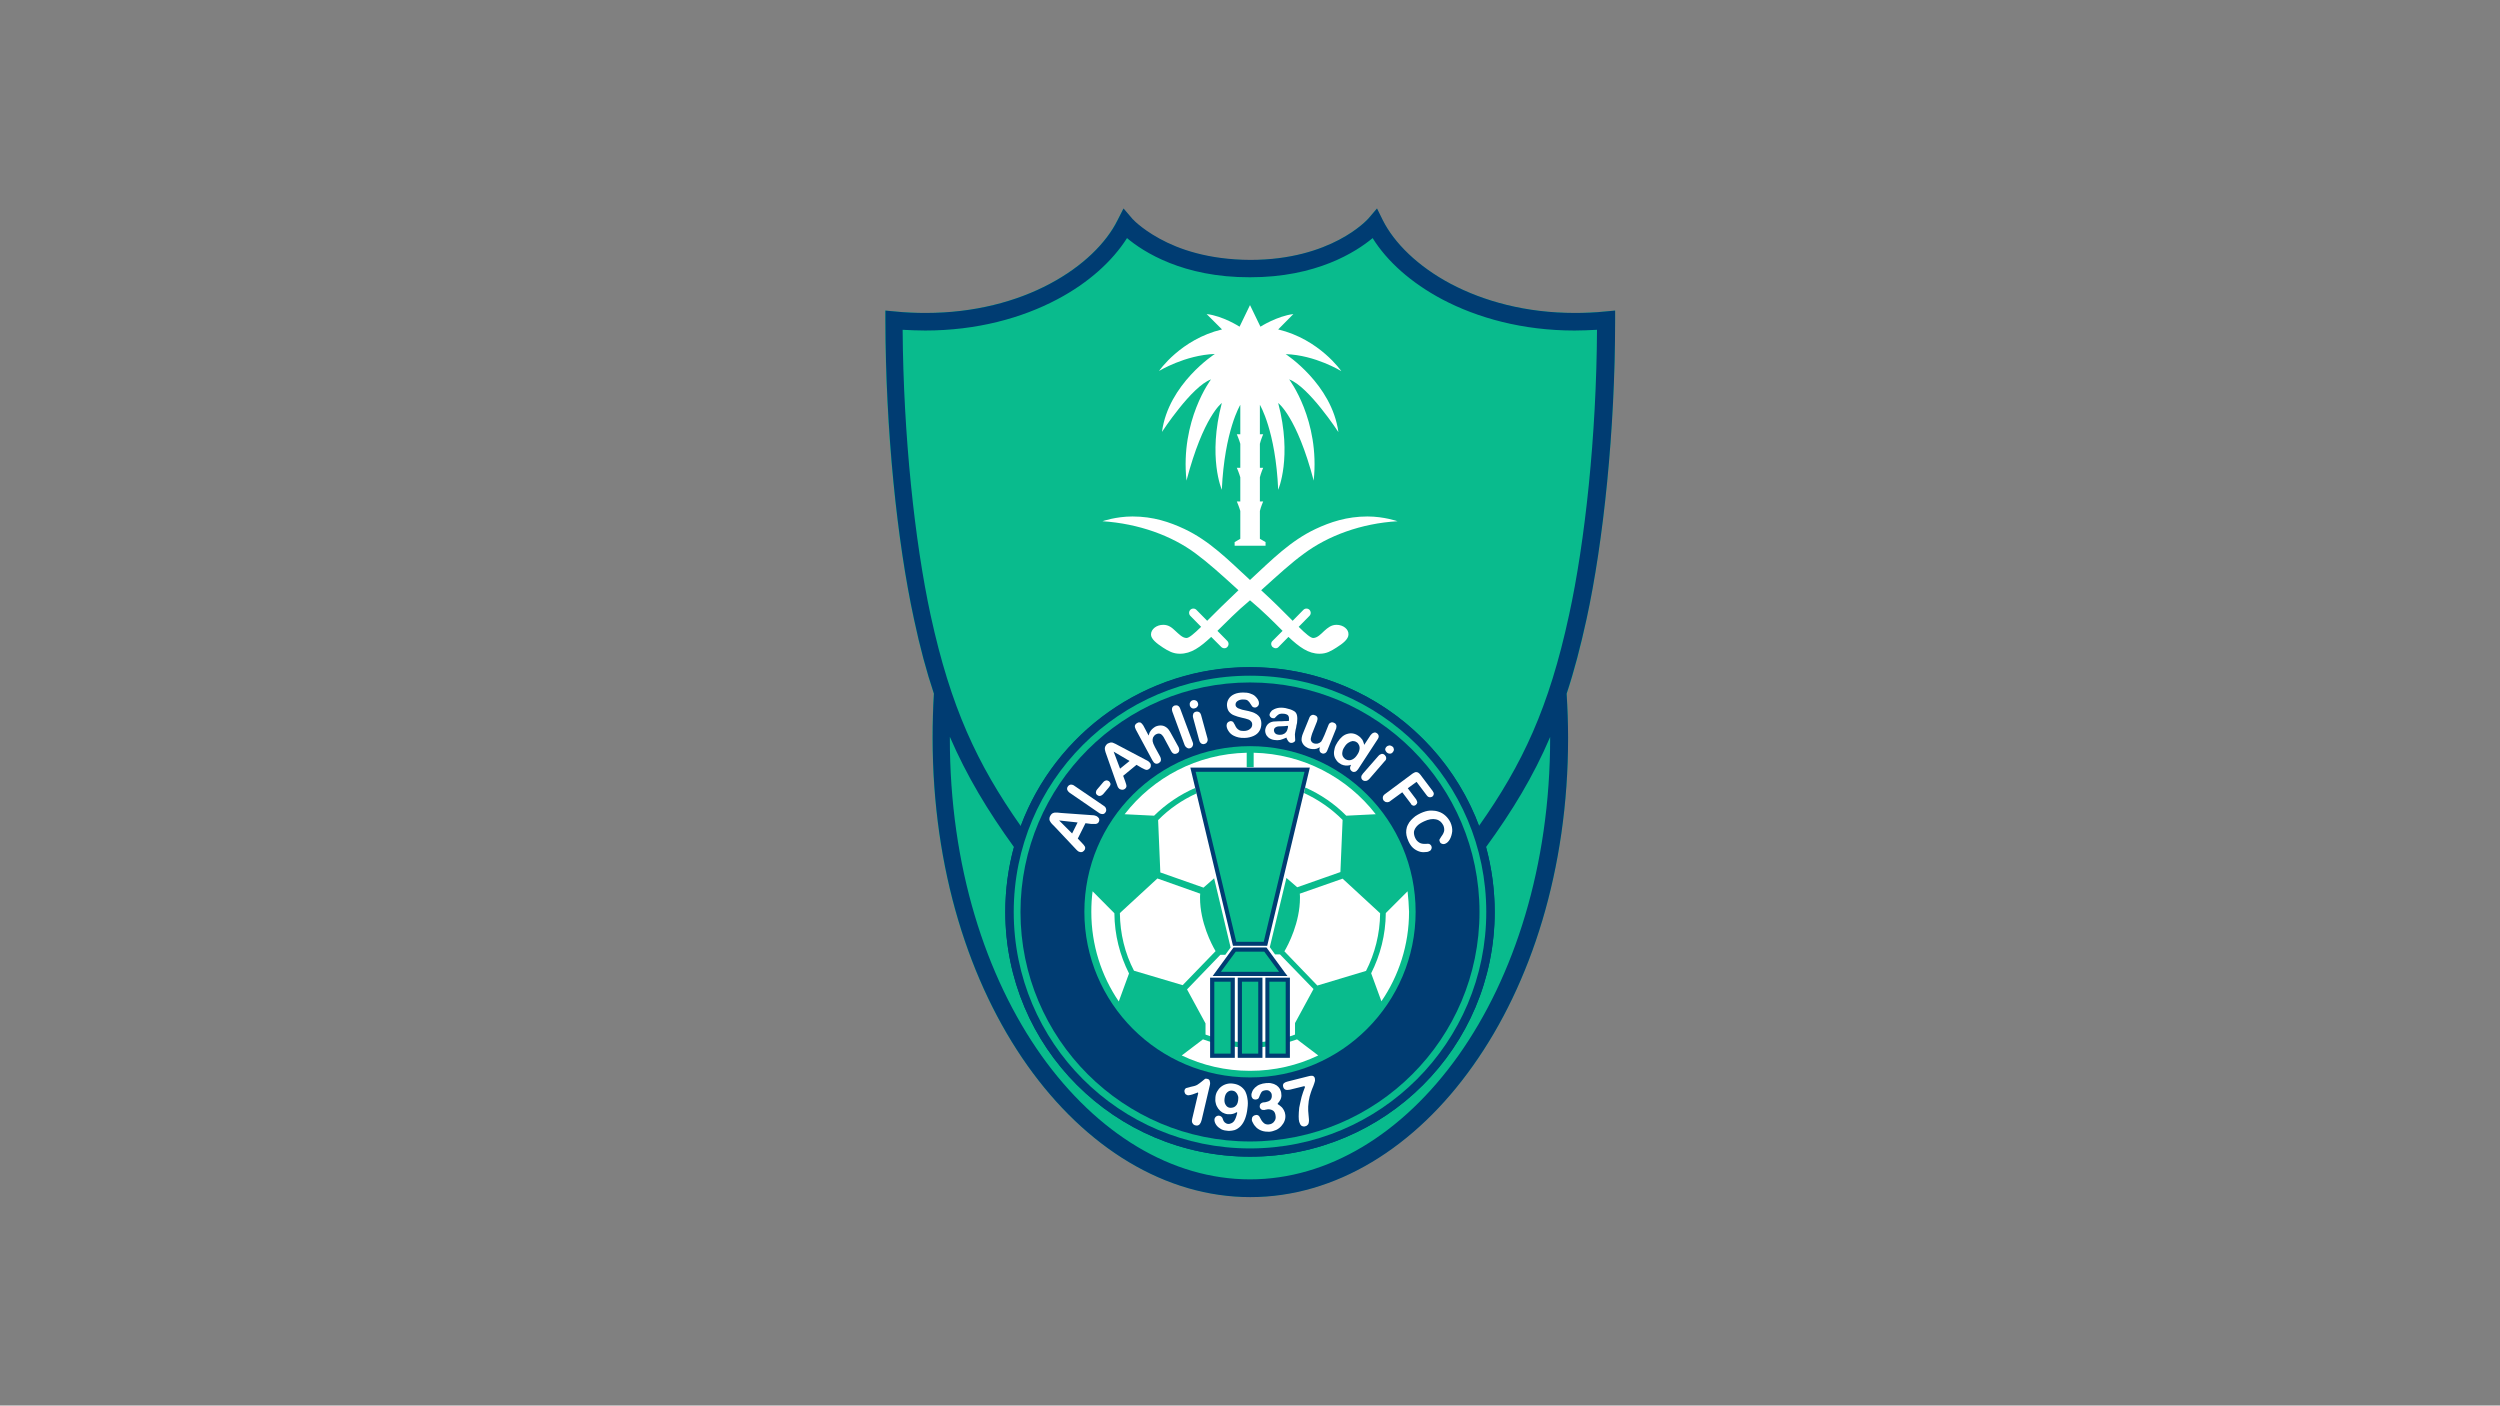 <?xml version="1.0" encoding="utf-8"?>
<!-- Generator: Adobe Illustrator 26.4.1, SVG Export Plug-In . SVG Version: 6.00 Build 0)  -->
<svg version="1.1" id="Layer_1" xmlns="http://www.w3.org/2000/svg" xmlns:xlink="http://www.w3.org/1999/xlink" x="0px" y="0px"
	 viewBox="0 0 1366 768" style="enable-background:new 0 0 1366 768;" xml:space="preserve">
<rect x="0" y="0" width="1366" height="768" fill="#808080" stroke="none"/>
<style type="text/css">
	.st0{fill:#09BB8D;}
	.st1{fill:#003C72;}
	.st2{fill:#FFFFFF;}
</style>
<g>
	<path class="st0" d="M877.1,170.2c-5.7,0.5-11.2,0.8-16.7,0.8c-26.7,0-49.8-6.4-67.8-15.9c-18.1-9.6-30.9-22.4-37.1-34.7l-3.2-6.4
		l-4.7,5.5c-0.8,0.8-20.4,22.6-64.6,22.6c-22.9,0-39.1-5.8-49.6-11.6c-5.3-2.8-9.1-5.7-11.5-7.8c-1.3-1.1-2.2-1.9-2.7-2.5
		c-0.3-0.3-0.5-0.5-0.6-0.6c0-0.1-0.1-0.1-0.1-0.1l-4.7-5.5l-3.3,6.4c-6.1,12.4-18.9,25.1-37,34.7c-18,9.6-41.2,15.9-67.8,15.9
		c-5.4,0-11-0.3-16.7-0.8l-5.3-0.5v5.3c0,60.2,6.4,120.9,15.6,163.2c3.2,15.1,6.8,28.5,10.9,40.8c-0.5,8.1-0.7,16.2-0.7,24.2
		c0,71.8,20.1,134.3,51.9,179c31.7,44.7,75.2,71.8,121.7,71.8c46.5,0,90.1-27.2,121.8-71.8c31.7-44.8,51.9-107.2,51.9-179
		c0-7.9-0.3-16-0.7-24.2c4.1-12.3,7.6-25.7,10.8-40.8c9.2-42.3,15.6-103,15.6-163.2v-5.3L877.1,170.2z"/>
	<path class="st1" d="M816.7,498.3c0,73.9-59.9,133.7-133.7,133.7c-73.9,0-133.7-59.9-133.7-133.7s59.8-133.7,133.7-133.7
		C756.9,364.5,816.7,424.4,816.7,498.3"/>
	<path class="st1" d="M877.1,170.2c-5.7,0.6-11.2,0.8-16.6,0.8c-26.7,0-49.8-6.4-67.8-15.9c-18.1-9.6-30.9-22.4-37.1-34.7l-3.2-6.5
		l-4.7,5.5c-0.7,0.8-20.4,22.6-64.5,22.6c-22.9-0.1-39.1-5.8-49.6-11.6c-5.3-2.9-9.1-5.7-11.6-7.8c-1.3-1.1-2.2-1.9-2.7-2.5
		c-0.4-0.3-0.5-0.4-0.6-0.6c-0.1-0.1-0.1-0.1-0.1-0.1l-4.7-5.5l-3.3,6.5c-6.1,12.3-18.9,25.1-37,34.7c-18,9.6-41.2,15.9-67.8,15.9
		c-5.4,0-10.9-0.2-16.7-0.8l-5.3-0.5v5.3c0.1,60.2,6.4,120.9,15.6,163.2c3.2,15.1,6.8,28.5,10.9,40.8c-0.5,8.1-0.7,16.2-0.7,24.2
		c0,71.8,20.1,134.2,51.8,179c31.7,44.7,75.2,71.9,121.8,71.9c46.5,0,90.1-27.1,121.7-71.9c31.7-44.7,51.9-107.1,51.9-179
		c0-7.9-0.3-16-0.8-24.2c4.1-12.3,7.6-25.8,10.9-40.8c9.2-42.3,15.6-103,15.6-163.2v-5.3L877.1,170.2z M796.9,576.7
		c-30.5,42.9-71.3,67.7-113.9,67.7c-42.7,0-83.5-24.9-114-67.7c-30.4-42.9-50.1-103.5-50-173.5v-0.6c9.3,21.5,20.7,40.4,35,60.2
		c-3.1,11.3-4.7,23.2-4.7,35.5c0,73.9,59.9,133.7,133.7,133.7c73.8,0,133.7-59.8,133.7-133.7c0-12.3-1.7-24.2-4.7-35.5
		c14.4-19.8,25.8-38.6,35-60.1v0.6C847,473.2,827.3,533.8,796.9,576.7 M857.3,336.2c-10.9,50.4-25.3,81.2-49.2,115.1
		c-19-50.6-67.8-86.8-125.2-86.8c-57.4,0-106.3,36.1-125.2,86.8c-23.8-33.9-38.2-64.7-49.2-115.1c-8.7-40.2-14.9-98.2-15.3-156
		c4.2,0.2,8.2,0.4,12.3,0.4c28.2,0,52.9-6.8,72.3-17.1c17-9,30-20.8,38-33.4c8.9,7.5,30.6,21.5,67.1,21.4
		c36.4,0.1,58.1-13.9,67.1-21.4c7.9,12.7,21,24.4,37.9,33.4c19.5,10.3,44.2,17.1,72.4,17.1c4,0,8.1-0.2,12.3-0.4
		C872.3,238.1,866.1,296,857.3,336.2"/>
	<path class="st0" d="M812.1,498.3c0,71.3-57.8,129.2-129.1,129.2c-71.3,0-129.1-57.8-129.1-129.2c0-71.3,57.8-129.1,129.1-129.1
		C754.3,369.2,812.1,427,812.1,498.3"/>
	<path class="st1" d="M557.6,498.3c0,69.3,56.2,125.4,125.4,125.4c69.3,0,125.4-56.1,125.4-125.4c0-69.2-56.1-125.4-125.4-125.4
		C613.8,372.9,557.6,429,557.6,498.3"/>
	<path class="st0" d="M683,407.7c-50,0-90.5,40.5-90.5,90.5c0,49.9,40.5,90.5,90.5,90.5c50,0,90.5-40.6,90.5-90.5
		C773.5,448.2,733,407.7,683,407.7"/>
	<path class="st2" d="M664.2,519.7c-2.1-3.5-8.5-15.7-8.5-29.1c0-0.7,0-1.5,0.1-2.3l-23.4-8.3l-20.5,18.9
		c0.1,11.3,2.8,22.1,7.7,31.5l26.6,7.9L664.2,519.7z"/>
	<path class="st2" d="M733.6,480.1l-23.4,8.2c0.1,0.8,0.1,1.6,0.1,2.3c0,13.4-6.4,25.7-8.5,29.2l18,18.7l26.6-8
		c4.8-9.4,7.6-20.2,7.7-31.5L733.6,480.1z"/>
	<path class="st2" d="M653.1,430.5l0.7,3c-7.9,3.6-15,8.5-21,14.6l0,0.1l1.2,28.5l23.6,8.3l5.8-5.1l9,37.8l-2.9,4h-2.7l-18.2,18.9
		l10.1,18.6v6.1c7.6,2.8,15.8,4.3,24.5,4.3c8.6,0,16.8-1.5,24.4-4.3V559l10.1-18.6l-18.3-18.9h-2.7l-2.9-4l0.1-0.3l9-37.5l5.9,5.1
		l23.6-8.3l1.2-28.5l-0.1-0.1c-6.1-6.1-13.2-11-21-14.6l0.7-3c8.4,3.7,16.1,9,22.4,15.4l16.1-0.8c-15.5-20-39.6-33-66.7-33.6v7.9
		h-3.8v-7.9c-27.1,0.6-51.1,13.5-66.7,33.6l16.1,0.8C637,439.4,644.6,434.2,653.1,430.5"/>
	<path class="st2" d="M597,487c-0.5,3.7-0.7,7.4-0.7,11.3c0,18.1,5.5,34.9,15,48.9l5.6-15.3c-5-9.9-7.9-21-8-32.9L597,487z"/>
	<path class="st2" d="M683,572.4c-9.1,0-17.7-1.6-25.7-4.5l-11.6,8.8c11.3,5.4,24,8.4,37.3,8.4c13.4,0,26-3,37.3-8.4l-11.6-8.8
		C700.7,570.8,692.1,572.4,683,572.4"/>
	<path class="st2" d="M769.1,487l-11.9,11.9c-0.1,11.9-3,23-8,32.9l5.6,15.3c9.5-13.9,15.1-30.8,15.1-48.9
		C769.8,494.4,769.5,490.7,769.1,487"/>
	<polygon class="st1" points="661.2,578 661.2,534.2 674.7,534.2 674.7,576.9 674.7,578 	"/>
	<rect x="663.5" y="536.4" class="st0" width="8.9" height="39.3"/>
	<polygon class="st1" points="676.3,578 676.3,534.2 689.8,534.2 689.8,576.9 689.8,578 	"/>
	<rect x="678.6" y="536.4" class="st0" width="8.9" height="39.3"/>
	<polygon class="st1" points="714.2,419.4 650.4,419.4 673.7,516.8 692.4,516.8 715.7,419.4 	"/>
	<polygon class="st0" points="675.5,514.6 690.5,514.6 712.8,421.7 653.3,421.7 	"/>
	<polygon class="st1" points="702.1,531.5 692,517.7 674,517.7 662.6,533.3 703.5,533.3 	"/>
	<polygon class="st0" points="667.1,531 698.9,531 690.8,520 675.2,520 	"/>
	<polygon class="st1" points="692.5,578 691.4,578 691.4,534.2 704.8,534.2 704.8,578 	"/>
	<rect x="693.6" y="536.4" class="st0" width="8.9" height="39.3"/>
	<path class="st2" d="M731.3,236.1c-3.6-26.3-28.8-42.6-28.8-42.6c16.2,0.5,30.4,9.3,30.4,9.3S721,185.4,698.4,180l8.3-8.4
		c-8.9,1.1-18,6.9-18,6.9l-5.7-11.8l-5.7,11.8c0,0-9.1-5.9-18-6.9l8.4,8.4c-22.6,5.4-34.4,22.7-34.4,22.7s14.2-8.7,30.5-9.3
		c0,0-25.4,16.3-28.9,42.6c0,0,16.2-24.9,26.8-28.7c0,0-16.9,22.3-13.4,55.3c9.2-35.1,19.3-42.4,19.3-42.4c-7.8,29.7,0,47.4,0,47.4
		c1.5-32.4,10.1-46.4,10.1-46.4v16.1h-1.9c0,0,1.3,3,1.9,5.2v13.1h-1.9c0,0,1.3,3,1.9,5.2v13.2h-1.9c0,0,1.3,3,1.9,5.2v15.2
		l-3.1,1.8v2h16.9v-2l-3.1-1.8v-15.2c0.5-2.2,1.8-5.2,1.8-5.2h-1.8v-13.2c0.5-2.2,1.8-5.2,1.8-5.2h-1.8v-13.1
		c0.5-2.2,1.8-5.2,1.8-5.2h-1.8v-16.1c0,0,8.6,14.1,10,46.4c0,0,7.8-17.7,0-47.4c0,0,10.2,7.4,19.4,42.4c3.5-33-13.4-55.3-13.4-55.3
		C715.1,211.2,731.3,236.1,731.3,236.1"/>
	<path class="st2" d="M730.3,341.4c-2.9,0-4.8,1.6-6.7,3.3c-1.8,1.7-3.8,3.9-6.1,3.9c-1.3,0-4.1-2.3-7.9-6.1l5.9-6
		c0.9-0.9,0.9-2.3,0-3.3c-0.9-0.9-2.4-0.9-3.3,0l-5.9,6c-4.6-4.6-10.4-10.5-17.2-16.7c9.4-8.5,16.5-15,23.4-20
		c13.2-9.8,31.2-16.5,51.1-17.7c0,0-7.4-2.6-16.4-2.6c-11.3,0-20.4,3.1-28.3,6.8c-13.8,6.5-23.9,16.8-35.9,27.9
		c-12-11.1-22.1-21.4-35.9-27.9c-7.9-3.7-16.9-6.8-28.3-6.8c-9.1,0-16.4,2.6-16.4,2.6c19.8,1.3,37.9,7.9,51,17.7
		c6.9,5.1,14,11.5,23.3,20c-6.6,6.2-12.5,12.1-17.1,16.7l-5.9-6c-0.9-0.9-2.4-0.9-3.3,0c-0.9,0.9-0.9,2.4,0,3.3l5.9,6
		c-3.9,3.8-6.6,6.1-8,6.1c-2.2,0-4.2-2.2-6.1-3.9c-1.8-1.7-3.6-3.3-6.6-3.3c-3.7,0-6.7,2.4-6.7,5.3c0,2.4,3,4.8,6.5,7.1
		c3,1.9,5.5,3.4,9.3,3.4c6.2,0,11.1-3.6,17.1-9.2l5.5,5.5c0.4,0.4,1,0.7,1.7,0.7c0.6,0,1.2-0.2,1.6-0.7c0.9-0.9,0.9-2.4,0-3.3
		l-5.4-5.5c4.8-4.7,10.5-10.6,17.8-16.7c7.3,6.1,13,11.9,17.8,16.7l-5.5,5.5c-1,0.9-0.9,2.4,0,3.3c0.5,0.4,1.1,0.7,1.7,0.7
		c0.6,0,1.2-0.2,1.6-0.7l5.4-5.5c6,5.6,10.9,9.2,17,9.2c3.9,0,6.3-1.5,9.3-3.4c3.5-2.2,6.5-4.6,6.5-7.1
		C737,343.8,733.9,341.4,730.3,341.4"/>
	<path class="st2" d="M599.1,445.9c-0.4-0.2-1.3-0.5-2.6-0.5l-16.7-1.2c-0.8-0.1-1.5-0.2-2-0.2h-0.3c-0.5,0-0.8,0-1.2,0
		c-0.5,0.1-0.9,0.2-1.4,0.5c-0.5,0.4-0.8,0.8-1.1,1.4c-0.3,0.5-0.4,1.2-0.4,1.7c0,0.5,0.2,1,0.5,1.4c0.2,0.4,0.6,0.9,1.1,1.4
		l1.2,1.2l11.4,12.1c0.4,0.5,0.8,0.8,1.1,1.1c0.3,0.3,0.5,0.4,0.9,0.6c0.5,0.2,1.1,0.3,1.8,0.1c0.6-0.3,1-0.7,1.3-1.2
		c0.3-0.7,0.3-1.3,0.1-1.7c-0.3-0.5-0.8-1.2-1.7-2.1l-2.2-2.3l4.2-8.4l3.1,0.4c0.4,0,0.8,0,1.4,0c0.5,0,1,0,1.3,0
		c0.3-0.1,0.6-0.3,0.9-0.4c0.2-0.1,0.5-0.5,0.6-0.8c0.3-0.5,0.3-1.2,0.1-1.8C600.1,446.6,599.7,446.2,599.1,445.9 M585.8,455.4
		l-7.1-7.1l10.1,1.1L585.8,455.4z"/>
	<path class="st2" d="M603.1,440.3l-16-10.9c-0.6-0.5-1.3-0.7-1.8-0.7h-0.2c-0.6,0.1-1.2,0.4-1.6,1c-0.4,0.5-0.5,1.1-0.4,1.7
		c0.2,0.6,0.6,1.2,1.4,1.8l15.9,10.9c0.7,0.6,1.5,0.7,2.1,0.7c0.6,0,1.1-0.3,1.5-0.9c0.4-0.5,0.5-1.1,0.4-1.7
		C604.3,441.4,603.9,440.8,603.1,440.3"/>
	<path class="st2" d="M606,426.9c-0.4-0.3-0.9-0.5-1.4-0.5h-0.2c-0.5,0.1-1.1,0.4-1.6,1l-3.3,3.9c-0.5,0.6-0.7,1.2-0.7,1.7
		c0,0.6,0.3,1.1,0.7,1.4c0.5,0.4,1,0.6,1.6,0.5c0.5-0.1,1.1-0.4,1.6-0.9l3.3-3.9c0.5-0.6,0.8-1.2,0.8-1.8
		C606.6,427.7,606.4,427.3,606,426.9"/>
	<path class="st2" d="M625.9,415.1l-14.8-7.8c-0.7-0.4-1.3-0.7-1.7-0.9c-0.5-0.2-0.9-0.4-1.4-0.6c-0.2-0.1-0.6-0.1-0.9-0.1
		c-0.2,0-0.4,0-0.6,0.1c-0.5,0.1-1,0.4-1.6,0.7c-0.5,0.5-0.8,1-1,1.4c-0.2,0.5-0.3,1.1-0.2,1.5c0.1,0.5,0.2,1.1,0.4,1.7l0.6,1.7
		l5.5,15.6c0.2,0.6,0.4,1.1,0.5,1.4c0.1,0.4,0.4,0.6,0.6,0.9c0.4,0.5,0.9,0.7,1.6,0.8c0.7,0.1,1.3-0.1,1.8-0.5
		c0.6-0.5,0.8-1,0.8-1.5c0-0.6-0.3-1.4-0.7-2.6l-1.1-3l7.3-6l2.7,1.6c0.4,0.2,0.7,0.4,1.2,0.6c0.5,0.3,0.9,0.4,1.2,0.5
		c0.2,0.1,0.5,0.1,0.9,0c0.3-0.1,0.6-0.2,0.9-0.5c0.6-0.4,0.9-1,0.9-1.6c0.1-0.7-0.1-1.3-0.5-1.7C627.8,416.1,627,415.6,625.9,415.1
		 M612,420l-3.5-9.3l8.7,5.1L612,420z"/>
	<path class="st2" d="M639.7,400.5c-0.4-0.7-0.8-1.4-1.2-1.9c-0.4-0.5-0.9-1-1.4-1.3c-0.9-0.6-1.8-0.9-2.9-0.9h0c-1,0-2,0.2-3,0.7
		c-0.6,0.4-1.2,0.8-1.7,1.3c-0.5,0.5-0.9,1-1.2,1.6c-0.2,0.3-0.3,0.6-0.4,1l-0.3,0.9l-2.9-5.5c-0.5-0.8-1-1.3-1.5-1.6
		c-0.3,0-0.5-0.1-0.8-0.1c-0.3,0-0.7,0.1-1.1,0.4c-0.6,0.3-1,0.8-1.2,1.4c-0.1,0.6,0.1,1.3,0.5,2.1l9.1,16.9c0.9,1.7,2,2.2,3.4,1.5
		c0.6-0.4,1.1-0.8,1.2-1.5c0.1-0.6,0-1.3-0.4-2.1l-2.8-5.1c-0.8-1.5-1.2-2.6-1.3-3.3c-0.1-0.8,0-1.5,0.3-2.2
		c0.4-0.6,0.8-1.2,1.6-1.6c1-0.5,1.8-0.5,2.6-0.1c0.6,0.4,1.4,1.3,2,2.6l3.5,6.5c0.9,1.7,2,2.1,3.4,1.4c0.6-0.3,1-0.8,1.1-1.4
		c0.1-0.6,0-1.3-0.4-2.1L639.7,400.5z"/>
	<path class="st2" d="M644.9,387.3c-0.3-0.8-0.7-1.4-1.3-1.7c-0.3-0.2-0.7-0.2-1-0.2c-0.3,0-0.6,0.1-0.8,0.1
		c-0.6,0.2-1.1,0.7-1.3,1.2c-0.2,0.6-0.2,1.3,0.1,2.2l6.6,18c0.3,0.8,0.8,1.4,1.4,1.7c0.5,0.4,1.1,0.4,1.8,0.2
		c0.7-0.3,1.1-0.7,1.3-1.3c0.3-0.6,0.3-1.3-0.1-2.2L644.9,387.3z"/>
	<path class="st2" d="M656.3,390.8c-0.2-0.8-0.6-1.4-1.1-1.7c-0.4-0.2-0.7-0.3-1.1-0.3c-0.2,0-0.5,0-0.7,0.1
		c-0.6,0.1-1.1,0.5-1.4,1.1c-0.2,0.6-0.3,1.3-0.1,2.1l3.3,12.2c0.2,0.9,0.6,1.5,1.1,1.9c0.6,0.4,1.2,0.5,1.8,0.3
		c0.7-0.2,1.2-0.5,1.5-1.2c0.3-0.5,0.4-1.2,0.1-2.1L656.3,390.8z"/>
	<path class="st2" d="M651.2,386.9c0.6,0.3,1.1,0.3,1.7,0.1c0.6-0.1,1.1-0.5,1.4-1c0.4-0.5,0.5-1,0.3-1.7c-0.2-0.7-0.5-1.2-1.1-1.5
		c-0.4-0.1-0.7-0.3-1.1-0.3c-0.2,0-0.4,0.1-0.6,0.1c-0.6,0.1-1.1,0.5-1.4,1c-0.4,0.6-0.4,1.1-0.3,1.8
		C650.3,386.1,650.7,386.6,651.2,386.9"/>
	<path class="st2" d="M686.7,390.3c-0.8-0.5-1.7-1-2.8-1.3c-1.1-0.4-2.3-0.6-3.7-0.9c-1.1-0.2-1.9-0.4-2.3-0.6
		c-0.4-0.1-0.9-0.4-1.4-0.5c-0.4-0.2-0.7-0.5-1-0.8c-0.3-0.3-0.4-0.7-0.4-1.2c0-0.7,0.3-1.4,1-1.9c0.7-0.5,1.7-0.9,2.9-0.9
		c1.3,0,2.2,0.1,2.8,0.6c0.6,0.5,1.1,1.1,1.6,2c0.4,0.6,0.7,1.1,1,1.4c0.3,0.2,0.7,0.4,1.2,0.4h0.1c0.6,0,1.2-0.3,1.6-0.8
		c0.5-0.5,0.6-1.1,0.6-1.6c0-0.7-0.2-1.3-0.6-2c-0.4-0.6-0.9-1.3-1.6-1.9c-0.7-0.6-1.7-1.1-2.7-1.4c-1.1-0.4-2.4-0.5-3.8-0.5
		c-1.8,0-3.5,0.3-4.8,0.9c-1.3,0.6-2.3,1.4-3,2.5s-1,2.2-1,3.5c0.1,1.4,0.4,2.6,1.1,3.5c0.7,0.9,1.7,1.7,2.9,2.1
		c1.1,0.5,2.6,0.9,4.3,1.3c1.3,0.3,2.3,0.5,3,0.8c0.8,0.2,1.4,0.6,1.8,1.1c0.5,0.4,0.7,1.1,0.7,1.8c0,1-0.4,1.8-1.2,2.4
		c-0.8,0.7-2,1.1-3.4,1.1c-1,0-1.8-0.1-2.4-0.4c-0.6-0.3-1.1-0.7-1.5-1.2c-0.4-0.5-0.7-1.1-1-1.8c-0.3-0.6-0.6-1.1-0.9-1.5
		c-0.4-0.3-0.8-0.5-1.3-0.5h-0.1c-0.6,0.1-1.1,0.3-1.6,0.8c-0.4,0.4-0.6,1-0.6,1.6c0,1,0.4,2.1,1.1,3.1c0.7,1.1,1.6,1.9,2.8,2.5
		c1.6,0.8,3.5,1.3,5.9,1.2c1.9,0,3.6-0.5,5-1.1c1.5-0.7,2.5-1.6,3.2-2.8c0.7-1.2,1-2.5,1-4c0-1.2-0.3-2.2-0.7-3.1
		C688.1,391.5,687.4,390.8,686.7,390.3"/>
	<path class="st2" d="M706.8,388.4c-1-0.6-2.5-1.1-4.4-1.5c-1.7-0.3-3.2-0.3-4.5,0c-1.2,0.3-2.2,0.8-2.9,1.3
		c-0.6,0.6-1.1,1.3-1.3,2.1c-0.1,0.5,0.1,1,0.4,1.4c0.4,0.4,0.8,0.7,1.3,0.7c0.5,0.1,1,0.1,1.1-0.1c0.2-0.2,0.6-0.5,1.1-1.1
		c0.5-0.5,1-0.9,1.6-1.1c0.6-0.2,1.4-0.2,2.5-0.1c1.3,0.2,2,0.6,2.3,1.2c0.3,0.6,0.4,1.3,0.3,2.3v0.3l-0.3,0.1
		c-0.8,0.1-1.6,0.1-2.2,0.1c-0.8,0.1-1.8,0.1-3,0.1c-1.1,0.1-1.8,0.1-2.1,0.1c-1.4,0-2.6,0.4-3.5,1.1c-1,0.8-1.5,1.8-1.8,3
		c-0.2,0.8-0.1,1.8,0.2,2.6c0.3,0.9,0.9,1.6,1.6,2.2c0.8,0.6,1.8,1,2.9,1.2c1.2,0.2,2.4,0.2,3.4,0c0.9-0.3,1.9-0.6,3-1.1l0.4-0.2
		l0.1,0.4c0.3,0.6,0.6,1.2,0.9,1.6c0.4,0.5,0.8,0.8,1.3,0.9c0.6,0.1,1.1,0,1.6-0.3c0.6-0.3,0.9-0.7,0.9-1.2c0-0.3,0-0.8-0.1-1.8
		c-0.1-0.9-0.1-1.8,0.1-2.6c0.1-0.9,0.3-1.7,0.5-2.4c0.1-0.7,0.2-1.6,0.5-2.6c0.2-1.6,0.2-3,0-4
		C708.5,389.9,707.9,388.9,706.8,388.4 M703.8,397.1c-0.3,1.5-0.6,2.5-1.2,3c-0.4,0.6-1,0.9-1.8,1.2c-0.4,0.1-0.9,0.2-1.5,0.2
		c-0.3,0-0.6,0-1-0.1c-0.8-0.1-1.3-0.4-1.8-1c-0.3-0.5-0.5-1.1-0.4-1.7c0.1-0.6,0.4-1,0.9-1.3c0.4-0.3,0.9-0.4,1.4-0.5
		c0.5,0,1.3-0.1,2.6-0.1c0.9,0,1.6-0.1,2.2-0.2l0.5,0L703.8,397.1z"/>
	<path class="st2" d="M730.1,396.1c-0.2-0.6-0.7-1-1.3-1.2c-0.6-0.3-1.3-0.3-1.8,0c-0.6,0.2-1,0.8-1.3,1.7l-2,5
		c-0.8,1.9-1.5,3.2-1.8,3.6c-0.5,0.5-1.2,0.9-1.9,1.1c-0.8,0.1-1.5,0.1-2.1-0.1c-0.7-0.3-1.1-0.6-1.4-1.2c-0.3-0.5-0.4-1.1-0.2-1.8
		c0.1-0.7,0.4-1.5,0.7-2.5l2.6-6.5c0.3-0.9,0.4-1.6,0.2-2.2c-0.2-0.6-0.7-1-1.4-1.2c-0.6-0.3-1.3-0.3-1.8,0c-0.6,0.3-1,0.8-1.3,1.7
		l-3.3,8.1c-0.7,1.6-0.9,3-0.8,4.1c0.2,0.9,0.6,1.7,1.2,2.4c0.6,0.7,1.5,1.3,2.4,1.7c0.9,0.3,1.7,0.5,2.3,0.5c0.8,0.1,1.5,0,2.3-0.2
		c0.4-0.1,0.7-0.3,1.1-0.5l0.7-0.3l-0.2,0.7c-0.1,0.5-0.1,1,0.1,1.4c0.2,0.6,0.6,1,1.2,1.2c0.6,0.3,1.1,0.2,1.8-0.1
		c0.5-0.3,0.9-0.8,1.2-1.6l4.8-11.9C730.3,397.3,730.3,396.6,730.1,396.1"/>
	<path class="st2" d="M753.3,402.1c-0.1-0.6-0.4-1.1-1-1.5c-0.6-0.4-1.2-0.5-1.8-0.2c-0.6,0.2-1.2,0.7-1.7,1.4l-3.4,5.2l-0.2-0.8
		c-0.2-0.7-0.5-1.4-0.8-2c-0.6-0.8-1.3-1.6-2.4-2.3c-1.8-1.2-3.8-1.5-5.8-0.9c-2,0.5-3.8,2.1-5.3,4.4c-0.7,1.1-1.3,2.2-1.6,3.3
		c-0.3,1.2-0.5,2.3-0.4,3.4c0.1,1,0.4,2,1,2.8c0.5,0.9,1.2,1.7,2.1,2.2c0.6,0.5,1.3,0.8,2.1,1c0.6,0.2,1.4,0.2,2.1,0.2
		c0.5,0,0.8-0.1,1.3-0.2l0.7-0.2l-0.3,0.7c-0.2,0.5-0.3,0.9-0.2,1.4c0.1,0.6,0.4,1,0.9,1.4c0.6,0.4,1.1,0.5,1.8,0.3
		c0.5-0.1,1.1-0.6,1.6-1.3l10.7-16.4C753.2,403.3,753.4,402.6,753.3,402.1 M742.8,409.6c-0.1,0.8-0.5,1.8-1.2,2.8
		c-0.7,1.1-1.4,1.8-2.2,2.3c-0.8,0.5-1.5,0.7-2.3,0.7c-0.7,0-1.3-0.2-2-0.6c-0.6-0.4-1.1-1-1.4-1.6c-0.3-0.7-0.4-1.5-0.2-2.4
		c0.1-0.9,0.5-1.8,1.2-2.8c0.6-1,1.3-1.7,2.1-2.2c0.8-0.5,1.5-0.8,2.3-0.9c0.8,0,1.5,0.2,2.1,0.6c0.7,0.4,1.1,1,1.4,1.7
		C742.9,408,743,408.7,742.8,409.6"/>
	<path class="st2" d="M757.8,411.2c0.5,0.4,1,0.6,1.6,0.6h0c0.6,0,1.2-0.2,1.6-0.8c0.5-0.6,0.7-1.1,0.6-1.7
		c-0.1-0.6-0.3-1.1-0.8-1.4c-0.5-0.4-1-0.6-1.6-0.6h-0.1c-0.6,0.1-1.1,0.3-1.6,0.8c-0.5,0.6-0.7,1.1-0.6,1.7
		C757.1,410.3,757.4,410.8,757.8,411.2"/>
	<path class="st2" d="M757.4,414.1c0-0.6-0.4-1.2-0.8-1.6c-0.4-0.4-0.9-0.6-1.4-0.6H755c-0.7,0.2-1.3,0.5-1.9,1.2l-8.4,9.6
		c-0.6,0.7-0.9,1.3-0.9,1.9c0,0.7,0.2,1.1,0.7,1.6c0.5,0.4,1.1,0.6,1.7,0.5c0.7,0,1.3-0.4,2-1.1l8.4-9.7
		C757.2,415.4,757.5,414.8,757.4,414.1"/>
	<path class="st2" d="M772.1,440.2c0.5,0.1,1,0,1.5-0.4c0.5-0.4,0.7-0.8,0.8-1.3c0-0.4-0.2-1-0.6-1.7l-4.6-6.1l4.8-3.5l5.5,7.3
		c0.5,0.7,1,1,1.5,1.1c0.5,0.1,1.1,0,1.6-0.3c0.5-0.4,0.7-0.8,0.8-1.3c0.1-0.6-0.1-1.1-0.6-1.8l-6.7-8.9c-0.4-0.5-0.8-0.9-1.3-1.2
		c-0.5-0.2-0.9-0.3-1.4-0.2c-0.4,0.1-1,0.4-1.6,0.8l-14.8,11c-0.9,0.6-1.3,1.2-1.4,1.8c-0.1,0.7,0,1.3,0.4,1.9
		c0.5,0.5,1,0.9,1.7,0.9c0.7,0.1,1.5-0.1,2.2-0.8l6.3-4.6l4.7,6.2C771.1,439.7,771.6,440,772.1,440.2"/>
	<path class="st2" d="M792.5,449.3c-0.7-1.4-1.6-2.6-2.7-3.6c-1.1-1-2.4-1.8-3.8-2.2c-1.1-0.4-2.4-0.6-3.6-0.6c-0.4,0-0.7,0-1,0
		c-1.7,0.1-3.3,0.6-5.1,1.4c-1.1,0.5-2.1,1.1-3,1.7c-0.8,0.6-1.6,1.4-2.3,2.1c-0.7,0.8-1.3,1.6-1.7,2.5c-0.5,0.9-0.8,2-0.9,2.9
		c-0.1,1-0.1,1.9,0.1,2.9c0.2,1.1,0.6,2.1,1.1,3.3c0.7,1.5,1.5,2.7,2.5,3.6c1,0.9,2.1,1.5,3.2,1.9c1.1,0.4,2.2,0.5,3.1,0.4
		c1,0,1.9-0.1,2.5-0.5c0.6-0.2,1-0.6,1.2-1.2c0.3-0.6,0.2-1.2,0-1.7c-0.3-0.5-0.7-0.9-1.2-1.1c-0.5-0.1-1.1-0.1-1.8,0
		c-0.2,0-0.5,0-0.7,0c-1.1,0-2.1-0.2-2.9-0.7c-1-0.6-1.8-1.5-2.3-2.7c-0.5-1.1-0.7-2.3-0.6-3.3c0.2-1.1,0.8-2.1,1.6-3
		c0.9-1,2.2-1.8,3.9-2.6c2.5-1.2,4.7-1.5,6.5-1.1c1.9,0.4,3.1,1.5,4,3.2c0.5,1.1,0.6,2.1,0.5,3.1c-0.2,0.9-0.7,2-1.5,3
		c-0.5,0.7-0.8,1.2-1,1.6c-0.2,0.4-0.1,0.9,0.2,1.5c0.2,0.5,0.6,0.8,1.3,1c0.2,0.1,0.4,0.1,0.7,0.1c0.4,0,0.6-0.1,0.9-0.2
		c1-0.4,1.8-1.2,2.5-2.4c0.7-1.3,1.1-2.7,1.3-4.3C793.6,452.7,793.3,451.1,792.5,449.3"/>
	<path class="st2" d="M659.7,589.5c-0.3-0.1-0.6-0.1-0.9-0.1c-0.2,0-0.4,0.1-0.5,0.2c-0.2,0.2-0.8,0.6-1.6,1.3
		c-0.8,0.7-1.7,1.3-2.6,1.9c-0.9,0.5-2.2,0.8-3.7,1.1c-1,0.3-1.7,0.5-2.2,0.6c-0.3,0.1-0.8,0.5-1,1.3c-0.1,0.5,0,1.1,0.3,1.6
		c0.2,0.5,0.7,0.8,1.3,1c0.3,0.1,0.6,0.1,1,0c1-0.1,2.5-0.6,4.5-1.4l0.1-0.1c0,0,0.2,0.1,0.2,0.1c0.1,0.2,0.1,0.2,0.1,0.4l-3.3,14
		c-0.2,1-0.2,1.8,0.2,2.3c0.3,0.6,0.9,1.1,1.6,1.2c0.3,0.1,0.7,0.1,0.9,0.1c1.2-0.1,2-1.1,2.5-3.1l4.5-19.1c0.2-0.8,0.1-1.6-0.1-2.2
		C660.9,590.1,660.4,589.6,659.7,589.5"/>
	<path class="st2" d="M680.3,596.1c-0.7-1.1-1.6-2-2.7-2.7c-1.1-0.7-2.3-1.1-3.8-1.3c-1.3-0.2-2.5-0.1-3.6,0.2
		c-1.1,0.3-2.1,0.8-3,1.5c-0.9,0.7-1.6,1.6-2.1,2.5c-0.6,1-0.9,2.1-1,3.3c-0.1,1.1-0.1,2.2,0.2,3.2c0.2,1.1,0.7,2,1.3,2.9
		c0.6,0.8,1.3,1.5,2.2,2.1c0.9,0.5,1.9,0.9,3,1c1.1,0.1,2.3,0,3.2-0.3c0.6-0.2,1.1-0.4,1.5-0.7c0.1-0.1,0.4-0.1,0.4,0
		c0.1,0.1,0.2,0.3,0.1,0.4c-0.5,2.1-1.1,3.6-1.8,4.5c-0.5,0.5-0.9,0.9-1.6,1.1c-0.5,0.3-1.1,0.4-1.7,0.3c-0.7-0.1-1.2-0.4-1.7-0.8
		c-0.5-0.5-0.8-1-1-1.7c-0.1-0.6-0.4-1.1-0.8-1.4c-0.4-0.4-0.9-0.6-1.4-0.6h-0.3c-0.4,0-0.9,0.2-1.3,0.5c-0.4,0.4-0.7,0.8-0.8,1.4
		c-0.1,0.8,0.1,1.7,0.6,2.6c0.5,0.9,1.2,1.7,2.3,2.4c1,0.8,2.3,1.2,3.8,1.3c0.5,0.1,1,0.1,1.5,0.1c0.9,0,1.8-0.2,2.7-0.4
		c1.3-0.4,2.4-1.2,3.4-2.2c1-1.1,1.8-2.4,2.4-4c0.6-1.6,1.1-3.5,1.3-5.7c0.3-1.9,0.3-3.8,0-5.3C681.4,598.7,680.9,597.3,680.3,596.1
		 M676.5,601.4c-0.1,0.9-0.4,1.7-0.8,2.3c-0.5,0.6-0.9,1-1.6,1.3c-0.6,0.2-1,0.3-1.5,0.3c0,0-0.3,0-0.5,0c-1-0.1-1.8-0.6-2.4-1.6
		c-0.6-0.9-0.8-2.1-0.6-3.5c0.2-1.5,0.6-2.6,1.5-3.4c0.7-0.6,1.4-0.9,2.2-0.9h0h0.4c0.6,0.1,1.1,0.2,1.6,0.5
		c0.4,0.4,0.8,0.7,1.1,1.2c0.3,0.5,0.5,1.1,0.7,1.8C676.6,600,676.6,600.7,676.5,601.4"/>
	<path class="st2" d="M701.5,606.6c-0.4-0.7-0.9-1.5-1.6-2c-0.5-0.5-1-0.8-1.6-1.2c-0.1,0-0.2-0.1-0.2-0.2c0-0.1,0-0.2,0.1-0.3
		c0.6-0.7,1.1-1.4,1.4-2c0.5-1,0.7-2,0.5-3.2c0-0.9-0.3-1.7-0.7-2.6c-0.4-0.7-1-1.4-1.8-2c-0.8-0.5-1.6-0.9-2.6-1.1
		c-0.9-0.3-2.1-0.3-3.2-0.2c-1.3,0.1-2.5,0.4-3.5,0.8c-1,0.4-1.9,1-2.6,1.7c-0.7,0.7-1.2,1.4-1.5,2.2c-0.3,0.7-0.5,1.4-0.4,2.1
		c0,0.7,0.3,1.2,0.7,1.7c0.5,0.4,1,0.5,1.6,0.5c0.4-0.1,0.8-0.1,1.1-0.3c0.4-0.2,0.6-0.5,0.7-0.8c0.2-0.5,0.4-0.9,0.6-1.5
		c0.2-0.5,0.4-0.9,0.6-1.2c0.2-0.4,0.5-0.6,0.9-0.9c0.4-0.2,1-0.3,1.6-0.4c1-0.1,1.8,0.1,2.4,0.8c0.6,0.5,0.9,1.2,0.9,2
		c0.1,1.1-0.2,1.9-0.8,2.6c-0.7,0.6-1.5,0.9-2.5,1.1l-0.7,0.1c-0.9,0-1.6,0.3-2,0.7c-0.5,0.4-0.6,1-0.6,1.6c0,0.6,0.3,1.1,0.8,1.5
		c0.4,0.4,1,0.4,1.7,0.4c0.1,0,0.5-0.1,0.9-0.2c0.5-0.1,0.9-0.1,1.1-0.2c1.3,0,2.2,0.3,3,0.9c0.7,0.6,1.1,1.6,1.2,2.9
		c0.1,0.8,0,1.6-0.4,2.3c-0.4,0.7-0.8,1.2-1.5,1.6c-0.6,0.4-1.2,0.5-1.9,0.6c-1.2,0.1-2.1-0.2-2.8-0.9c-0.8-0.7-1.5-1.8-2.2-3.3
		c-0.1-0.3-0.4-0.5-0.8-0.8c-0.3-0.1-0.6-0.2-0.9-0.2h-0.1c-0.7,0.1-1.3,0.3-1.8,0.8c-0.5,0.5-0.6,1.1-0.6,1.8
		c0,0.6,0.3,1.3,0.8,2.1c0.4,0.8,1.1,1.6,1.8,2.3c0.8,0.7,1.8,1.3,3,1.7c1.2,0.4,2.5,0.5,3.9,0.5c1.4-0.1,2.6-0.5,3.8-1
		c1.1-0.5,2.1-1.3,2.8-2.1c0.8-0.9,1.4-1.8,1.8-2.9c0.4-1,0.5-2.1,0.4-3.2C702.2,608.2,701.9,607.3,701.5,606.6"/>
	<path class="st2" d="M717.4,587.9c-0.3-0.1-0.5-0.1-0.8-0.1c-0.5,0-1.1,0.1-1.8,0.3l-11.1,2.8c-0.9,0.2-1.6,0.5-2.1,0.9
		c-0.5,0.4-0.7,1.1-0.5,1.9c0.2,0.9,0.6,1.4,1.3,1.7c0.6,0.2,1.4,0.2,2.4,0l7.7-1.9c0,0,0.1,0,0.1,0s0.3,0,0.3,0.2
		c0.1,0,0.2,0.2,0.1,0.4c-0.7,1.7-1.3,3.5-1.8,5.2c-0.5,2-0.9,4-1.3,5.9c-0.2,1.9-0.3,3.5-0.3,4.8c0,1.3,0.1,2.3,0.3,3
		c0.3,1,0.7,1.7,1.2,2.1c0.4,0.2,0.8,0.4,1.2,0.4h0.1c0.3,0,0.5,0,0.7-0.1c0.8-0.1,1.3-0.6,1.7-1.1c0.3-0.6,0.5-1.6,0.4-2.8
		c0-0.5-0.1-1.2-0.2-2.2c-0.1-0.9-0.1-1.7-0.2-2.4c0-0.6,0-1.3,0-2.3c0.1-2.1,0.4-4,0.8-5.5c0.4-1.5,0.9-2.9,1.3-4
		c0.5-1.1,0.9-2.2,1.2-3.1c0.4-1,0.5-1.7,0.4-2.2C718.5,588.7,718,588.2,717.4,587.9"/>
</g>
</svg>
